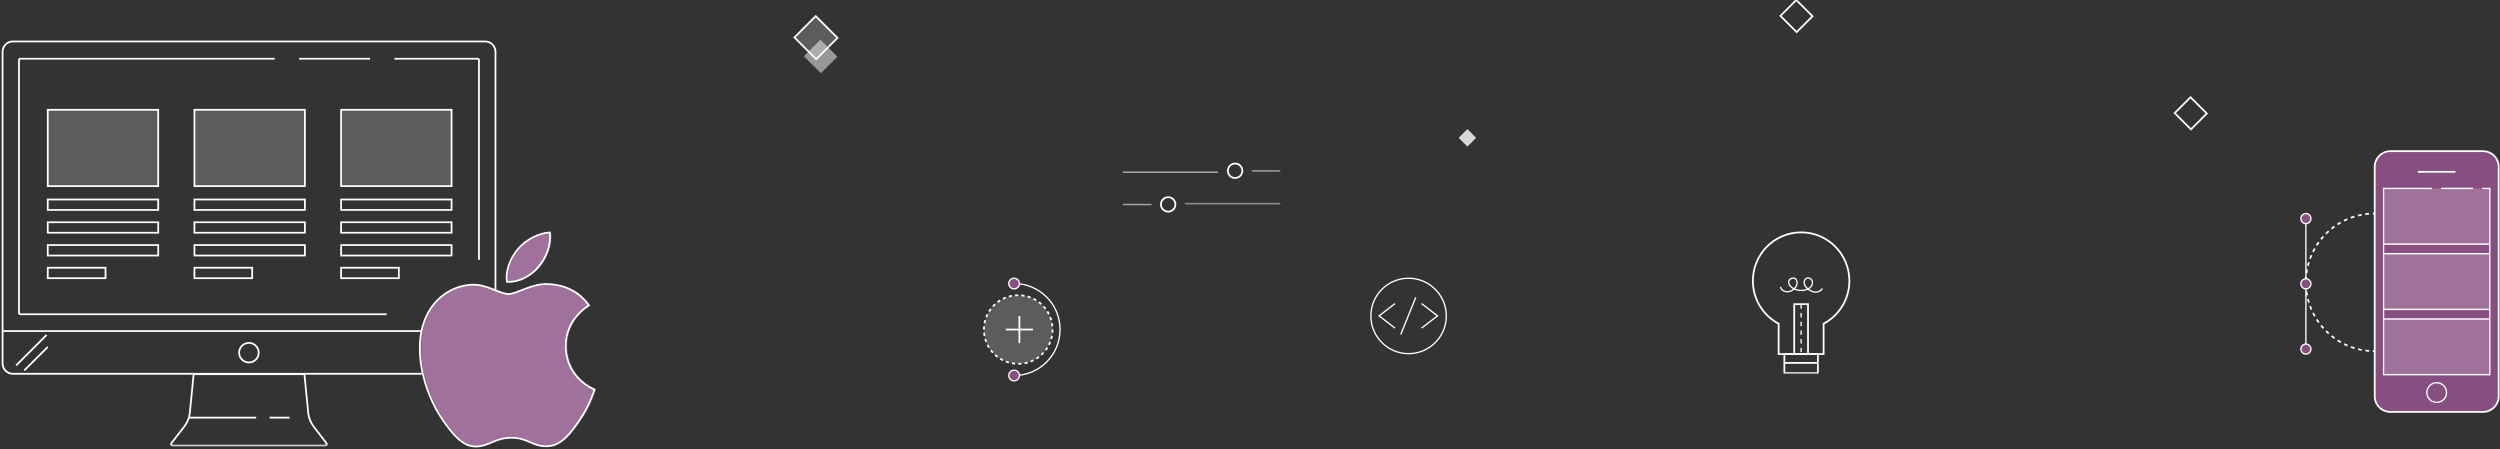 <svg xmlns="http://www.w3.org/2000/svg" xmlns:xlink="http://www.w3.org/1999/xlink" width="1414" height="254" viewBox="0 0 1414 254">
    <rect x="0" y="0" width="1414" height="254" fill="#333333" stroke="none"/>
    <defs>
        <path id="a" d="M0 80.433h55.428V0H0z"/>
        <path id="c" d="M0 .42h16.503v1H0z"/>
        <path id="e" d="M.159.833h54.13v1H.159z"/>
        <path id="g" d="M.786.38h16.503v1H.786z"/>
        <path id="i" d="M0 .968h54.13v1H0z"/>
        <path id="k" d="M0 229.497h279.704V0H0z"/>
    </defs>
    <g fill="none" fill-rule="evenodd">
        <path stroke="#FFF" d="M1343.14 198.622c-.357 0-.713-.005-1.066-.014"/>
        <path stroke="#FFF" stroke-dasharray="2.107,2.107" d="M1339.969 198.495c-17.562-1.416-31.833-14.49-35.063-31.479a39.39 39.39 0 0 1-.278-12.984c2.645-18.125 17.78-32.197 36.392-33.196"/>
        <path stroke="#FFF" d="M1342.074 120.793c.354-.01.71-.014 1.066-.014"/>
        <path fill="#874E82" d="M1301.375 160.53a2.844 2.844 0 1 1 5.688 0 2.844 2.844 0 0 1-5.688 0"/>
        <path stroke="#FFF" stroke-width=".75" d="M1301.375 160.53a2.844 2.844 0 1 1 5.688 0 2.844 2.844 0 0 1-5.688 0z"/>
        <path fill="#874E82" d="M1304.219 163.373v34.063"/>
        <path stroke="#FFF" stroke-width=".75" d="M1304.219 163.373v34.063"/>
        <path fill="#874E82" d="M1301.375 197.436a2.844 2.844 0 1 1 5.688.001 2.844 2.844 0 0 1-5.688 0"/>
        <path stroke="#FFF" stroke-width=".75" d="M1301.375 197.436a2.844 2.844 0 1 1 5.688.001 2.844 2.844 0 0 1-5.688 0z"/>
        <path fill="#874E82" d="M1304.219 157.686v-34.063"/>
        <path stroke="#FFF" stroke-width=".75" d="M1304.219 157.686v-34.063"/>
        <path fill="#874E82" d="M1307.062 123.623a2.843 2.843 0 1 1-5.686 0 2.843 2.843 0 0 1 5.686 0"/>
        <path stroke="#FFF" stroke-width=".75" d="M1307.062 123.623a2.843 2.843 0 1 1-5.686 0 2.843 2.843 0 0 1 5.686 0z"/>
        <path fill="#874E82" d="M1404.371 232.984h-52.346a8.885 8.885 0 0 1-8.884-8.886V94.384a8.883 8.883 0 0 1 8.884-8.884h52.346a8.885 8.885 0 0 1 8.885 8.884v129.714a8.887 8.887 0 0 1-8.885 8.886"/>
        <path stroke="#FFF" d="M1404.371 232.984h-52.346a8.885 8.885 0 0 1-8.884-8.886V94.384a8.883 8.883 0 0 1 8.884-8.884h52.346a8.885 8.885 0 0 1 8.885 8.884v129.714a8.887 8.887 0 0 1-8.885 8.886z"/>
        <path stroke="#FFF" stroke-width=".75" d="M1383.741 222.032a5.543 5.543 0 1 1-11.087 0 5.543 5.543 0 0 1 11.087 0z"/>
        <path fill="#FFF" fill-opacity=".2" d="M1348.148 211.915h60.099v-31.51h-60.099z"/>
        <path stroke="#FFF" stroke-width=".75" d="M1403.973 106.57h4.274v105.345h-60.098V106.57h27.324"/>
        <path stroke="#FFF" d="M1367.54 97.186h21.316"/>
        <path fill="#FFF" fill-opacity=".2" d="M1348.148 174.997h60.099v-31.51h-60.099zM1348.148 138.079h60.099v-31.51h-60.099z"/>
        <path stroke="#FFF" stroke-width=".807" d="M1348.148 180.405h60.1M1348.148 174.997h60.1M1348.148 143.487h60.1M1348.148 138.079h60.1M1398.723 106.57h-18.083"/>
        <g transform="translate(991 131)">
            <path stroke="#FFF" d="M55.004 27.85c0-15.146-12.218-27.424-27.29-27.424S.424 12.704.424 27.85c0 10.531 5.915 19.664 14.58 24.258v17.146h25.42V52.107c8.665-4.594 14.58-13.727 14.58-24.258z"/>
            <mask id="b" fill="#fff">
                <use xlink:href="#a"/>
            </mask>
            <path stroke="#FFF" d="M18.235 80.007h18.957V69.253H18.235zM17.996 74.26h19.436M23.815 69.253h7.797V41.04h-7.797z" mask="url(#b)"/>
            <path stroke="#FFF" stroke-width=".75" d="M16.083 31.269c.241 1.762 2.241 2.79 3.99 2.742 2.721-.074 5.105-2.438 5.33-4.648.102-.987-.171-2.062-.924-2.704-.752-.641-2.745-.467-3.51.861-.594 1.033-.291 2.03.367 2.92 1.712 2.315 4.906 3.091 7.751 2.72 1.327-.174 2.669-.582 3.68-1.462 1.01-.88 1.624-2.307 1.272-3.603-.352-1.296-1.841-2.252-3.093-1.782-1.145.43-1.694 1.846-1.465 3.05.23 1.206 1.066 2.208 1.998 3 1.21 1.029 2.69 1.819 4.275 1.887 1.583.067 3.257-.706 3.961-2.133" mask="url(#b)"/>
            <path stroke="#FFF" stroke-dasharray="2.46" stroke-width=".75" d="M27.714 41.132v28.12" mask="url(#b)"/>
        </g>
        <g>
            <path stroke="#FFF" d="M664.794 115.62a4.08 4.08 0 1 1-8.16 0 4.08 4.08 0 0 1 8.16 0z"/>
            <g transform="translate(635 115.2)">
                <mask id="d" fill="#fff">
                    <use xlink:href="#c"/>
                </mask>
                <path stroke="#FFF" d="M0 .42h16.503" mask="url(#d)"/>
            </g>
            <g transform="translate(670 114.2)">
                <mask id="f" fill="#fff">
                    <use xlink:href="#e"/>
                </mask>
                <path stroke="#FFF" d="M.159.833h54.13" mask="url(#f)"/>
            </g>
            <path stroke="#FFF" d="M694.495 96.58a4.08 4.08 0 1 1 8.16 0 4.08 4.08 0 0 1-8.16 0z"/>
            <g transform="translate(707 96.2)">
                <mask id="h" fill="#fff">
                    <use xlink:href="#g"/>
                </mask>
                <path stroke="#FFF" d="M17.29.38H.786" mask="url(#h)"/>
            </g>
            <g transform="translate(635 96.2)">
                <mask id="j" fill="#fff">
                    <use xlink:href="#i"/>
                </mask>
                <path stroke="#FFF" d="M54.13.968H0" mask="url(#j)"/>
            </g>
        </g>
        <g transform="translate(1 23)">
            <path stroke="#FFF" d="M279.243 90.354v92.076c0 3.28-2.61 5.972-5.895 5.972H6.357a5.856 5.856 0 0 1-5.897-5.888V6.35A5.857 5.857 0 0 1 6.357.46h266.99a5.856 5.856 0 0 1 5.896 5.889v84.005z"/>
            <mask id="l" fill="#fff">
                <use xlink:href="#k"/>
            </mask>
            <path stroke="#FFF" d="M26.013 82.274H88.49V39.096H26.013zM26.014 134.346h32.662v-5.911H26.014zM26.013 121.521H88.49v-5.91H26.013zM26.013 108.63H88.49v-5.91H26.013zM26.013 95.74H88.49v-5.91H26.013zM108.972 82.274h62.477V39.096h-62.477zM108.972 134.346h32.663v-5.911h-32.662zM108.972 121.521h62.477v-5.91h-62.477zM108.972 108.63h62.477v-5.91h-62.477zM108.972 95.74h62.477v-5.91h-62.477zM191.932 82.274h62.477V39.096h-62.477z" mask="url(#l)"/>
            <path fill="#FFF" fill-opacity=".2" d="M26.013 82.274H88.49V39.096H26.013zM108.972 82.274h62.477V39.096h-62.477zM191.932 82.274h62.477V39.096h-62.477z" mask="url(#l)"/>
            <path stroke="#FFF" d="M191.932 134.346h32.662v-5.911h-32.662zM191.932 121.521h62.477v-5.91h-62.477zM191.932 108.63h62.477v-5.91h-62.477zM191.932 95.74h62.477v-5.91h-62.477zM173.373 210.949l-2.19-22.294H108.52l-2.19 22.21c-.336 2.692-1.431 5.216-3.115 7.403l-7.328 9.422c-.421.59 0 1.347.842 1.347h86.078c.842 0 1.347-.757.842-1.347l-7.244-9.422c-1.6-2.187-2.695-4.711-3.032-7.32zM105.572 213.22h38.323M151.475 213.22h11.286M25.361 166.44L8.091 183.69" mask="url(#l)"/>
            <path stroke="#FFF" d="M217.653 154.752H10.568c-.506 0-.842-.337-.842-.841V11.06c0-.505.336-.842.842-.842H154.33M244.744 164.258H.46M222.086 10.219h46.966c.506 0 .843.337.843.842v112.887M26.014 173.235l-13.292 13.277M145.313 176.476a5.524 5.524 0 0 1-5.527 5.52 5.524 5.524 0 0 1-5.527-5.52 5.524 5.524 0 0 1 5.527-5.521 5.524 5.524 0 0 1 5.527 5.52zM168.153 10.219h40.11" mask="url(#l)"/>
        </g>
        <g>
            <path fill="#874E82" d="M319.983 195.808c-.153-15.338 12.535-22.693 13.103-23.058-7.13-10.41-18.235-11.837-22.193-12.001-9.451-.955-18.441 5.552-23.24 5.552-4.783 0-12.185-5.412-20.023-5.27-10.301.153-19.8 5.978-25.106 15.184-10.702 18.532-2.74 45.986 7.691 61.017 5.098 7.358 11.176 15.622 19.157 15.326 7.685-.306 10.592-4.961 19.883-4.961 9.291 0 11.902 4.961 20.036 4.81 8.27-.155 13.51-7.5 18.573-14.879 5.853-8.534 8.263-16.799 8.405-17.222-.183-.085-16.126-6.178-16.286-24.498"/>
            <path stroke="#FFF" d="M319.983 195.808c-.153-15.338 12.535-22.693 13.103-23.058-7.13-10.41-18.235-11.837-22.193-12.001-9.451-.955-18.441 5.552-23.24 5.552-4.783 0-12.185-5.412-20.023-5.27-10.301.153-19.8 5.978-25.106 15.184-10.702 18.532-2.74 45.986 7.691 61.017 5.098 7.358 11.176 15.622 19.157 15.326 7.685-.306 10.592-4.961 19.883-4.961 9.291 0 11.902 4.961 20.036 4.81 8.27-.155 13.51-7.5 18.573-14.879 5.853-8.534 8.263-16.799 8.405-17.222-.183-.085-16.126-6.178-16.286-24.498z"/>
            <path fill="#874E82" d="M304.7 150.799c4.237-5.129 7.096-12.244 6.316-19.34-6.1.248-13.497 4.054-17.875 9.171-3.927 4.54-7.365 11.783-6.444 18.738 6.811.53 13.764-3.454 18.004-8.57"/>
            <path stroke="#FFF" d="M304.7 150.799c4.237-5.129 7.096-12.244 6.316-19.34-6.1.248-13.497 4.054-17.875 9.171-3.927 4.54-7.365 11.783-6.444 18.738 6.811.53 13.764-3.454 18.004-8.57z"/>
            <g fill="#FFF" opacity=".2">
                <path d="M320.87 195.8c-.154-15.338 12.534-22.693 13.102-23.058-7.13-10.41-18.235-11.837-22.193-12.001-9.451-.955-18.441 5.552-23.24 5.552-4.783 0-12.185-5.412-20.023-5.27-10.301.153-19.8 5.978-25.106 15.184-10.702 18.532-2.74 45.986 7.691 61.017 5.098 7.358 11.176 15.622 19.157 15.326 7.685-.306 10.592-4.961 19.883-4.961 9.291 0 11.902 4.961 20.036 4.81 8.27-.155 13.51-7.5 18.573-14.879 5.853-8.534 8.263-16.798 8.405-17.222-.184-.085-16.126-6.178-16.286-24.498M305.587 150.79c4.236-5.128 7.095-12.243 6.315-19.339-6.101.248-13.497 4.054-17.875 9.171-3.927 4.54-7.365 11.783-6.444 18.738 6.811.53 13.764-3.454 18.004-8.57"/>
            </g>
        </g>
        <g>
            <path stroke="#FFF" stroke-width=".75" d="M573.568 160.382c14.36 0 26 11.642 26 26.002s-11.64 26.001-26 26.001"/>
            <path stroke="#FFF" stroke-dasharray="1.793,1.793" d="M595.327 186.384c0 10.722-8.69 19.413-19.414 19.413-10.72 0-19.413-8.691-19.413-19.413 0-10.723 8.692-19.414 19.413-19.414 10.723 0 19.414 8.691 19.414 19.414z"/>
            <path fill="#FFF" fill-opacity=".2" d="M595.327 186.384c0 10.722-8.69 19.413-19.414 19.413-10.72 0-19.413-8.691-19.413-19.413 0-10.723 8.692-19.414 19.413-19.414 10.723 0 19.414 8.691 19.414 19.414"/>
            <path fill="#874E82" d="M576.575 160.382a3.007 3.007 0 1 1-6.014 0 3.007 3.007 0 0 1 6.014 0"/>
            <path stroke="#FFF" stroke-width=".75" d="M576.575 160.382a3.007 3.007 0 1 1-6.014 0 3.007 3.007 0 0 1 6.014 0z"/>
            <path fill="#874E82" d="M576.575 212.385a3.007 3.007 0 1 1-6.014 0 3.007 3.007 0 0 1 6.014 0"/>
            <path stroke="#FFF" stroke-width=".75" d="M576.575 212.385a3.007 3.007 0 1 1-6.014 0 3.007 3.007 0 0 1 6.014 0z"/>
            <path stroke="#FFF" d="M576.575 178.72v15.327M584.238 186.384h-15.327"/>
        </g>
        <g stroke="#FFF" stroke-width=".75">
            <path d="M818.023 178.7c0 11.775-9.547 21.323-21.324 21.323-11.777 0-21.324-9.548-21.324-21.324 0-11.777 9.547-21.324 21.324-21.324 11.777 0 21.324 9.547 21.324 21.324z"/>
            <path d="M789.005 171.712l-8.995 6.937 8.995 6.938M804.034 185.587l8.994-6.937-8.994-6.938M800.78 168.116l-8.523 21.067"/>
        </g>
        <g>
            <path fill="#FFF" fill-opacity=".81" d="M829.95 73l4.95 4.95-4.95 4.95-4.95-4.95z"/>
            <g fill="#FFF">
                <path fill-opacity=".2" stroke="#FFF" d="M461.366 9.124l12.32 12.32-12.052 12.053-12.32-12.32z"/>
                <path d="M464.017 22.408l9.642 9.642-9.374 9.375-9.643-9.642z" opacity=".496"/>
            </g>
            <path stroke="#FFF" d="M1015.968 0l9.192 9.192-8.968 8.969L1007 8.968zM1238.968 55l9.192 9.192-8.968 8.969-9.192-9.193z"/>
        </g>
    </g>
</svg>
